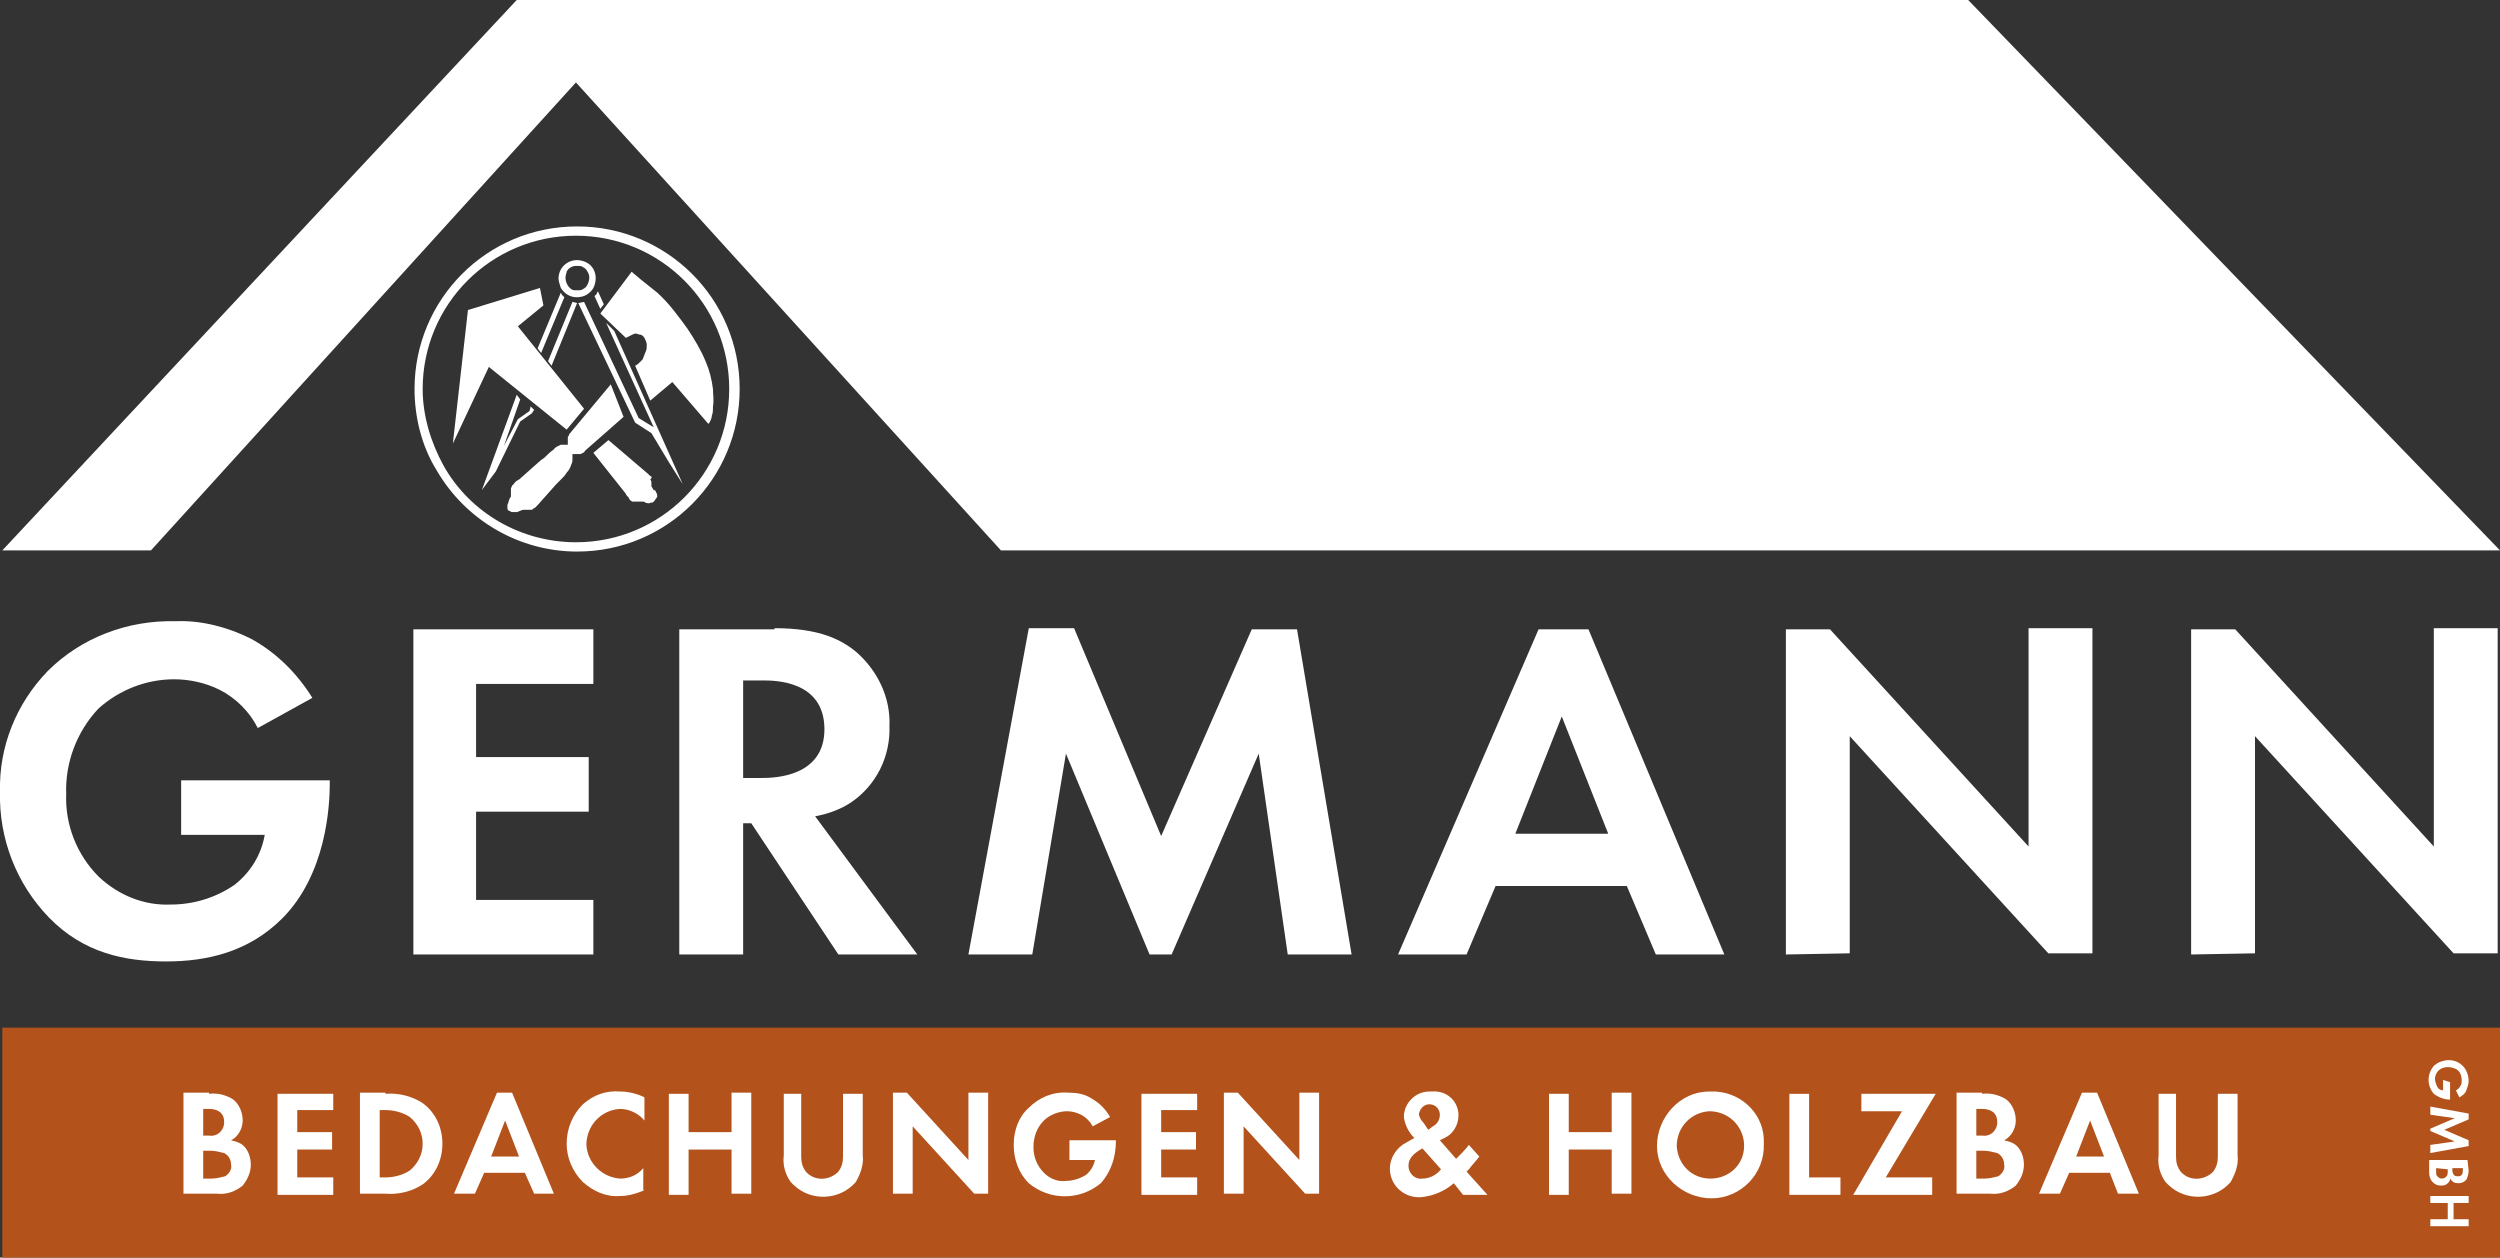 <?xml version="1.0" encoding="utf-8"?>
<!-- Generator: Adobe Illustrator 25.3.1, SVG Export Plug-In . SVG Version: 6.00 Build 0)  -->
<svg version="1.1" id="Ebene_1" xmlns="http://www.w3.org/2000/svg" xmlns:xlink="http://www.w3.org/1999/xlink" x="0px" y="0px"
	 width="215.3px" height="108.3px" viewBox="0 0 215.3 108.3" style="enable-background:new 0 0 215.3 108.3;" xml:space="preserve"
	>
<rect x="0" y="0" width="215.3" height="108.3" fill="#333333" stroke="none"/>
<style type="text/css">
	.st0{fill:#B3521B;}
	.st1{fill-rule:evenodd;clip-rule:evenodd;fill:#FFFFFF;}
	.st2{fill:#FFFFFF;}
</style>
<g id="e096eb91-a228-4b28-8a41-498d84c004df">
	<rect x="0.2" y="88.5" class="st0" width="215.1" height="19.8"/>
</g>
<g id="fa2a7980-b009-4b9e-b2d4-9a24384eec29">
	<polygon class="st1" points="169.5,0 44.5,0 0.2,47.4 13,47.4 49.6,7.1 86.2,47.4 215.3,47.4 	"/>
</g>
<g id="bc4e4ad8-e3eb-497b-9192-7aeb3f15eee8">
	<path class="st1" d="M51.5,25.1c-0.1,0.1-0.1,0.1-0.1,0.2l-0.2,0.2l0.5,1.1l0.3-0.4L51.5,25.1z M49.8,26.1l4.9,10.3l1.4,0.9
		l1.5,2.5l1.2,1.9l-5.9-13.2l-0.7-0.7l4.1,9L55,36L50.3,26L49.8,26.1z M48.1,24c0-0.9,0.7-1.6,1.6-1.6c0.3,0,0.6,0.1,0.8,0.2
		c0.8,0.4,1,1.4,0.6,2.2c-0.1,0.2-0.3,0.4-0.6,0.6c-0.8,0.4-1.7,0.2-2.2-0.6C48.2,24.5,48.1,24.2,48.1,24 M49.7,26.1L49.3,26
		l-2.1,5.1l0.3,0.4L49.7,26.1z M48.6,25.6c-0.1-0.1-0.1-0.1-0.2-0.2l-0.1-0.2L46.3,30l0.3,0.4L48.6,25.6z M48.7,23.9
		c0-0.2,0.1-0.4,0.1-0.5c0.1-0.2,0.2-0.3,0.4-0.4c0.2-0.1,0.3-0.1,0.5-0.1c0.2,0,0.4,0,0.5,0.1c0.2,0.1,0.3,0.2,0.4,0.4
		c0.2,0.3,0.2,0.7,0,1.1c-0.1,0.2-0.2,0.3-0.4,0.4C50.1,25,49.9,25,49.7,25c-0.2,0-0.4,0-0.5-0.1C48.9,24.7,48.7,24.3,48.7,23.9
		 M44.8,34.4L44.5,34l-3,8.2l1.2-1.6l2.1-4.3l1-0.7l0.2-0.3l-0.3-0.3l-0.1,0.4l-1,0.7l-1.2,2.3L44.8,34.4z M46.8,26.3l-0.3-1.5
		l-6.2,1.9L39,38.2l3.1-6.6l6.7,5.4l1.5-1.8l-5.7-7.1L46.8,26.3z M52.4,37.9L51.1,39l2.7,3.4c0.1,0.1,0.1,0.2,0.2,0.3
		c0.1,0.1,0.2,0.2,0.2,0.3c0.1,0.1,0.2,0.2,0.3,0.2c0.1,0,0.1,0,0.2,0c0.1,0,0.2,0,0.3,0c0.1,0,0.2,0,0.4,0c0.1,0,0.2,0.1,0.2,0.1
		c0.1,0,0.3,0.1,0.4,0c0.1,0,0.2,0,0.3-0.1c0.1-0.1,0.2-0.3,0.3-0.4c0-0.1,0-0.3-0.1-0.4c0-0.1-0.1-0.2-0.2-0.2
		c-0.1-0.1-0.1-0.2-0.2-0.3c0-0.1,0-0.2,0-0.3c0-0.1,0-0.2-0.1-0.3C56.2,41.1,56.1,41,56,41c-0.1-0.1-0.1-0.1-0.2-0.2L52.4,37.9z
		 M52.6,33.1l-3.5,4.2c-0.1,0.1-0.1,0.1-0.1,0.2c-0.1,0.1-0.1,0.1-0.1,0.2c0,0.1,0,0.2,0,0.3c0,0.1,0,0.2,0,0.2c0,0,0,0.1,0,0.1
		c-0.1,0-0.1,0-0.2,0c-0.1,0-0.3,0-0.4,0c-0.2,0.1-0.5,0.2-0.6,0.4c-0.3,0.2-0.6,0.5-0.8,0.7c-0.1,0.1-0.3,0.2-0.4,0.3l-1.8,1.6
		c-0.1,0-0.1,0.1-0.2,0.1c-0.1,0.1-0.1,0.1-0.2,0.2c-0.1,0.1-0.1,0.2-0.2,0.2c0,0.1-0.1,0.2-0.1,0.3c0,0.1,0,0.2,0,0.3
		c0,0.1,0,0.2,0,0.3c0,0.1,0,0.1-0.1,0.2c0,0.1-0.1,0.2-0.1,0.3c0,0.1-0.1,0.2-0.1,0.3c0,0.1,0,0.2,0,0.3c0,0.1,0.1,0.2,0.2,0.2
		c0.1,0.1,0.2,0.1,0.3,0.1c0.1,0,0.2,0,0.3,0c0.1,0,0.2-0.1,0.3-0.1c0.1-0.1,0.3-0.1,0.4-0.1c0.1,0,0.2,0,0.3,0c0.1,0,0.1,0,0.2,0
		c0.1,0,0.2,0,0.2-0.1c0.1,0,0.2-0.1,0.2-0.1c0.1-0.1,0.1-0.1,0.2-0.2l1.6-1.8c0.1-0.1,0.3-0.3,0.4-0.4c0.2-0.2,0.4-0.4,0.5-0.6
		c0.2-0.2,0.3-0.4,0.4-0.7c0.1-0.2,0.1-0.3,0.1-0.5c0-0.1,0-0.2,0-0.2c0,0,0-0.1,0-0.1c0,0,0,0,0-0.1c0.1,0,0.2,0,0.2,0
		c0.2,0,0.3,0,0.5,0c0.2-0.1,0.3-0.1,0.4-0.3l3.3-2.9L52.6,33.1z M51.7,27l2.7-3.6c0.2,0.2,0.5,0.4,0.7,0.6c0.5,0.4,1,0.8,1.5,1.2
		c1,0.9,1.8,2,2.6,3.1c0.6,0.9,1.2,1.9,1.6,2.9c0.3,0.7,0.5,1.5,0.6,2.3c0,0.5,0.1,1,0,1.5c0,0.3,0,0.6-0.1,0.8
		c0,0.2-0.1,0.4-0.2,0.6L61,36.5l-3.1-3.6L56,34.5l-1.3-3c0.2-0.1,0.3-0.2,0.5-0.4c0.1-0.1,0.2-0.2,0.2-0.3c0.1-0.2,0.1-0.3,0.2-0.5
		c0.1-0.2,0.1-0.4,0.1-0.6c0-0.2-0.1-0.4-0.2-0.6c-0.1-0.2-0.3-0.3-0.5-0.3c-0.2-0.1-0.3-0.1-0.5,0l-0.6,0.3L51.7,27z M36.4,33.5
		c0-7.3,5.9-13.2,13.2-13.2c7.3,0,13.2,5.9,13.2,13.2c0,7.3-5.9,13.2-13.2,13.2c-4.7,0-9.1-2.5-11.4-6.6
		C37.1,38.1,36.4,35.8,36.4,33.5 M35.7,33.5c0-7.7,6.2-14,14-14c7.7,0,14,6.2,14,14c0,7.7-6.2,14-14,14c-5,0-9.6-2.7-12.1-7
		C36.3,38.4,35.7,35.9,35.7,33.5"/>
</g>
<g id="e4a2be45-49b6-4a5e-8651-6007d0b792d1">
	<g>
		<path class="st2" d="M15.5,67.2h12.9v0.3c0,1.9-0.3,7.8-4.1,11.6c-2.9,2.9-6.5,3.7-10,3.7S7.2,82.1,4.2,79
			C1.4,76.1-0.1,72.2,0,68.2c-0.1-3.9,1.4-7.6,4.1-10.4c2.9-2.9,6.9-4.4,11-4.3c2.2-0.1,4.5,0.5,6.5,1.5c2.2,1.2,4,3,5.3,5.1
			l-4.7,2.6c-0.7-1.4-1.9-2.6-3.3-3.3c-1.2-0.6-2.6-0.9-3.9-0.9c-2.4,0-4.7,0.9-6.5,2.5c-1.9,2-2.9,4.7-2.8,7.4
			c-0.1,2.6,0.9,5.2,2.8,7.1c1.7,1.6,3.9,2.5,6.2,2.4c2,0,3.9-0.6,5.5-1.7c1.4-1.1,2.3-2.6,2.6-4.3h-7.2V67.2z"/>
		<path class="st2" d="M51.1,58.9H41v6.3h9.7v4.7H41v7.6h10.1v4.7H35.6v-28h15.5L51.1,58.9z"/>
		<path class="st2" d="M66.7,54.1c3.9,0,5.8,1,7.1,2.1c1.8,1.6,2.9,3.9,2.8,6.3c0.1,2.6-1.1,5.1-3.3,6.6c-0.9,0.6-2,1-3.1,1.2
			L79,82.2h-6.8l-7.5-11.3H64v11.3h-5.5v-28H66.7z M64,67h1.6c1.1,0,5.4-0.1,5.4-4.2c0-4.2-4.3-4.2-5.3-4.2H64L64,67z"/>
		<path class="st2" d="M88.6,54.1h3.9L100,72l7.8-17.8h3.9l4.7,28h-5.5l-2.5-17.3l-7.5,17.3H99l-7.2-17.3l-2.9,17.3h-5.5L88.6,54.1z
			"/>
		<path class="st2" d="M140.1,76.3h-11.3l-2.5,5.9h-5.9l12.1-28h4.3l11.7,28h-5.9L140.1,76.3z M138.5,71.8l-4-10.1l-4,10.1H138.5z"
			/>
		<path class="st2" d="M153.8,82.2v-28h3.8l17.1,18.7V54.1h5.5v28h-3.8l-17.1-18.7v18.7L153.8,82.2z"/>
		<path class="st2" d="M188.7,82.2v-28h3.8l17.1,18.7V54.1h5.5v28h-3.8l-17.1-18.7v18.7L188.7,82.2z"/>
	</g>
</g>
<g id="a3aa2df8-8968-4b6a-9958-aaddd879a1d8">
	<g>
		<path class="st2" d="M18,94.2c0.7-0.1,1.5,0.1,2.1,0.5c0.5,0.4,0.8,1.1,0.8,1.8c0,0.7-0.4,1.4-1,1.7c0.4,0.1,0.8,0.2,1.1,0.5
			c0.4,0.4,0.6,1,0.6,1.6c0,0.7-0.3,1.3-0.7,1.8c-0.6,0.5-1.4,0.8-2.2,0.7h-2.9v-8.7H18z M17.5,97.8H18c0.6,0.1,1.2-0.3,1.3-1
			c0-0.1,0-0.1,0-0.2c0-0.8-0.6-1.1-1.3-1.1h-0.5L17.5,97.8z M17.5,101.5h0.7c0.4,0,0.8-0.1,1.2-0.2c0.3-0.2,0.6-0.6,0.5-1
			c0-0.4-0.2-0.8-0.6-1c-0.4-0.1-0.8-0.2-1.2-0.2h-0.6L17.5,101.5z"/>
		<path class="st2" d="M28.7,95.6h-3.1v1.9h3V99h-3v2.4h3.1v1.5h-4.8v-8.7h4.8V95.6z"/>
		<path class="st2" d="M33.2,94.2c1.1-0.1,2.3,0.2,3.2,0.8c1.1,0.8,1.7,2.1,1.7,3.5c0,1.4-0.6,2.7-1.7,3.5c-0.9,0.6-2.1,0.9-3.2,0.8
			H31v-8.7H33.2z M32.7,101.4h0.5c0.7,0,1.5-0.2,2.1-0.6c0.7-0.6,1.1-1.4,1.1-2.3c0-0.9-0.4-1.7-1.1-2.3c-0.6-0.4-1.4-0.6-2.1-0.6
			h-0.5L32.7,101.4z"/>
		<path class="st2" d="M45.2,101h-3.5l-0.8,1.8h-1.8l3.7-8.7h1.3l3.6,8.7H46L45.2,101z M44.7,99.6l-1.2-3.1l-1.2,3.1H44.7z"/>
		<path class="st2" d="M55.5,102.5c-0.7,0.3-1.4,0.5-2.1,0.5c-1.2,0.1-2.3-0.4-3.2-1.2c-0.9-0.9-1.4-2.1-1.4-3.3
			c0-1.3,0.5-2.5,1.4-3.4c0.9-0.8,2-1.2,3.2-1.1c0.7,0,1.5,0.2,2.1,0.5v2c-0.5-0.6-1.3-1-2.1-1c-1.7,0.1-2.9,1.5-2.9,3.1
			c0.1,1.6,1.4,2.8,2.9,2.9c0.8,0,1.5-0.3,2-0.9V102.5z"/>
		<path class="st2" d="M59.4,97.5H63v-3.4h1.7v8.7H63V99h-3.7v3.9h-1.7v-8.7h1.7V97.5z"/>
		<path class="st2" d="M69,94.2v5.4c0,0.5,0.1,0.9,0.4,1.3c0.7,0.8,1.9,0.8,2.7,0.1c0,0,0.1-0.1,0.1-0.1c0.3-0.4,0.4-0.8,0.4-1.3
			v-5.4h1.7v5.3c0.1,0.8-0.2,1.6-0.6,2.3c-1.4,1.6-3.9,1.7-5.4,0.2c-0.1-0.1-0.2-0.2-0.2-0.2c-0.5-0.7-0.7-1.5-0.6-2.3v-5.3H69z"/>
		<path class="st2" d="M76.9,102.8v-8.7h1.2l5.3,5.8v-5.8h1.7v8.7h-1.2L78.6,97v5.8L76.9,102.8z"/>
		<path class="st2" d="M92.1,98.2h4v0.1c0,1.3-0.4,2.6-1.3,3.6c-1.8,1.5-4.4,1.5-6.2,0c-0.9-0.9-1.3-2.1-1.3-3.3
			c0-1.2,0.4-2.4,1.3-3.2c0.9-0.9,2.1-1.4,3.4-1.3c0.7,0,1.4,0.1,2,0.5c0.7,0.4,1.2,0.9,1.6,1.6l-1.5,0.8c-0.2-0.4-0.6-0.8-1-1
			c-0.4-0.2-0.8-0.3-1.2-0.3c-0.7,0-1.5,0.3-2,0.8c-0.6,0.6-0.9,1.4-0.9,2.3c0,0.8,0.3,1.6,0.9,2.2c0.5,0.5,1.2,0.8,1.9,0.7
			c0.6,0,1.2-0.2,1.7-0.5c0.4-0.3,0.7-0.8,0.8-1.3h-2.2V98.2z"/>
		<path class="st2" d="M103.1,95.6H100v1.9h3V99h-3v2.4h3.1v1.5h-4.8v-8.7h4.8V95.6z"/>
		<path class="st2" d="M105.4,102.8v-8.7h1.2l5.3,5.8v-5.8h1.7v8.7h-1.2l-5.3-5.8v5.8L105.4,102.8z"/>
		<path class="st2" d="M127.4,99.6c-0.3,0.4-0.6,0.7-0.9,1.1l-0.2,0.2l1.8,2h-2.1l-0.8-1c-0.8,0.7-1.8,1.1-2.8,1.2
			c-1.4,0.1-2.6-0.9-2.7-2.3c0-0.1,0-0.1,0-0.2c0-0.9,0.6-1.8,1.4-2.2l0.7-0.4c-0.5-0.5-0.8-1.1-0.9-1.8c0-1.2,1-2.2,2.2-2.2
			c0.1,0,0.1,0,0.2,0c1.2-0.1,2.2,0.7,2.3,1.9c0,0.1,0,0.1,0,0.2c0,0.8-0.5,1.6-1.2,1.9l-0.4,0.2l1.4,1.6c0.4-0.4,0.8-0.8,1.1-1.2
			L127.4,99.6z M122.5,98.9c-0.7,0.4-1.2,0.8-1.2,1.5c0,0.7,0.6,1.2,1.2,1.1c0,0,0,0,0,0c0.6,0,1.2-0.3,1.6-0.8L122.5,98.9z
			 M123,97.3l0.4-0.3c0.4-0.2,0.6-0.6,0.6-1c0-0.5-0.4-0.9-0.9-0.9c-0.5,0-0.8,0.4-0.9,0.8c0,0.3,0.2,0.6,0.4,0.8L123,97.3z"/>
		<path class="st2" d="M135.1,97.5h3.7v-3.4h1.7v8.7h-1.7V99h-3.7v3.9h-1.7v-8.7h1.7V97.5z"/>
		<path class="st2" d="M151.9,98.5c0.1,2.6-2,4.7-4.5,4.7s-4.7-2-4.7-4.5s2-4.7,4.5-4.7c0,0,0.1,0,0.1,0c2.4-0.1,4.5,1.7,4.6,4.1
			C151.9,98.2,151.9,98.4,151.9,98.5z M150.2,98.5c-0.1-1.6-1.4-2.8-3-2.8c-1.6,0.1-2.8,1.4-2.8,3c0.1,1.6,1.3,2.8,2.9,2.8
			c1.6,0,2.9-1.2,2.9-2.8C150.2,98.7,150.2,98.6,150.2,98.5L150.2,98.5z"/>
		<path class="st2" d="M155.8,94.2v7.2h2.7v1.5h-4.4v-8.7H155.8z"/>
		<path class="st2" d="M162.4,101.4h4v1.5h-6.8l4.2-7.2h-3.5v-1.5h6.4L162.4,101.4z"/>
		<path class="st2" d="M170.7,94.2c0.7-0.1,1.5,0.1,2.1,0.5c0.5,0.4,0.8,1.1,0.8,1.8c0,0.7-0.4,1.4-1,1.7c0.4,0.1,0.8,0.2,1.1,0.5
			c0.4,0.4,0.6,1,0.6,1.6c0,0.7-0.3,1.3-0.7,1.8c-0.6,0.5-1.4,0.8-2.2,0.7h-2.9v-8.7H170.7z M170.2,97.8h0.5c0.6,0.1,1.2-0.3,1.3-1
			c0-0.1,0-0.1,0-0.2c0-0.8-0.6-1.1-1.3-1.1h-0.5L170.2,97.8z M170.2,101.5h0.7c0.4,0,0.8-0.1,1.2-0.2c0.3-0.2,0.6-0.6,0.5-1
			c0-0.4-0.2-0.8-0.6-1c-0.4-0.1-0.8-0.2-1.2-0.2h-0.6V101.5z"/>
		<path class="st2" d="M181.7,101h-3.5l-0.8,1.8h-1.8l3.7-8.7h1.3l3.6,8.7h-1.8L181.7,101z M181.2,99.6l-1.2-3.1l-1.2,3.1H181.2z"/>
		<path class="st2" d="M187.4,94.2v5.4c0,0.5,0.1,0.9,0.4,1.3c0.7,0.8,1.9,0.8,2.7,0.1c0,0,0.1-0.1,0.1-0.1c0.3-0.4,0.4-0.8,0.4-1.3
			v-5.4h1.7v5.3c0.1,0.8-0.2,1.6-0.6,2.3c-1.4,1.6-3.9,1.7-5.4,0.2c-0.1-0.1-0.2-0.2-0.2-0.2c-0.5-0.7-0.7-1.5-0.6-2.3v-5.3H187.4z"
			/>
	</g>
</g>
<g id="ac1f427f-b661-486a-86a0-496fe46a5cc7">
	<g>
		<path class="st2" d="M211,93.2v1.5h0c-0.5,0-1-0.2-1.4-0.5c-0.6-0.7-0.6-1.7,0-2.4c0.3-0.3,0.8-0.5,1.3-0.5c0.5,0,0.9,0.2,1.2,0.5
			c0.3,0.3,0.5,0.8,0.5,1.3c0,0.3-0.1,0.5-0.2,0.8c-0.1,0.3-0.4,0.5-0.6,0.6l-0.3-0.6c0.2-0.1,0.3-0.2,0.4-0.4
			c0.1-0.1,0.1-0.3,0.1-0.5c0-0.3-0.1-0.6-0.3-0.8c-0.2-0.2-0.6-0.3-0.9-0.3c-0.3,0-0.6,0.1-0.8,0.3c-0.2,0.2-0.3,0.5-0.3,0.7
			c0,0.2,0.1,0.5,0.2,0.7c0.1,0.2,0.3,0.3,0.5,0.3v-0.9L211,93.2z"/>
		<path class="st2" d="M212.6,95.9v0.5l-2.1,0.9l2.1,0.9v0.5l-3.3,0.6v-0.7l2.1-0.3l-2.1-0.9v-0.2l2.1-0.9l-2.1-0.3v-0.7L212.6,95.9
			z"/>
		<path class="st2" d="M212.6,100.8c0,0.3-0.1,0.6-0.2,0.8c-0.2,0.2-0.4,0.3-0.7,0.3c-0.3,0-0.5-0.1-0.7-0.4c0,0.2-0.1,0.3-0.2,0.4
			c-0.2,0.2-0.4,0.2-0.6,0.2c-0.3,0-0.5-0.1-0.7-0.3c-0.2-0.2-0.3-0.5-0.3-0.8v-1.1h3.3L212.6,100.8z M209.8,100.6v0.3
			c0,0.2,0,0.3,0.1,0.4c0.1,0.1,0.2,0.2,0.4,0.2c0.2,0,0.3-0.1,0.4-0.2c0.1-0.1,0.1-0.3,0.1-0.4v-0.2L209.8,100.6z M211.2,100.6v0.2
			c0,0.2,0.1,0.5,0.4,0.5c0,0,0,0,0.1,0c0.3,0,0.4-0.2,0.4-0.5v-0.2L211.2,100.6z"/>
		<path class="st2" d="M211.3,103.6v1.4h1.3v0.6h-3.3V105h1.5v-1.4h-1.5v-0.6h3.3v0.6H211.3z"/>
	</g>
</g>
</svg>
